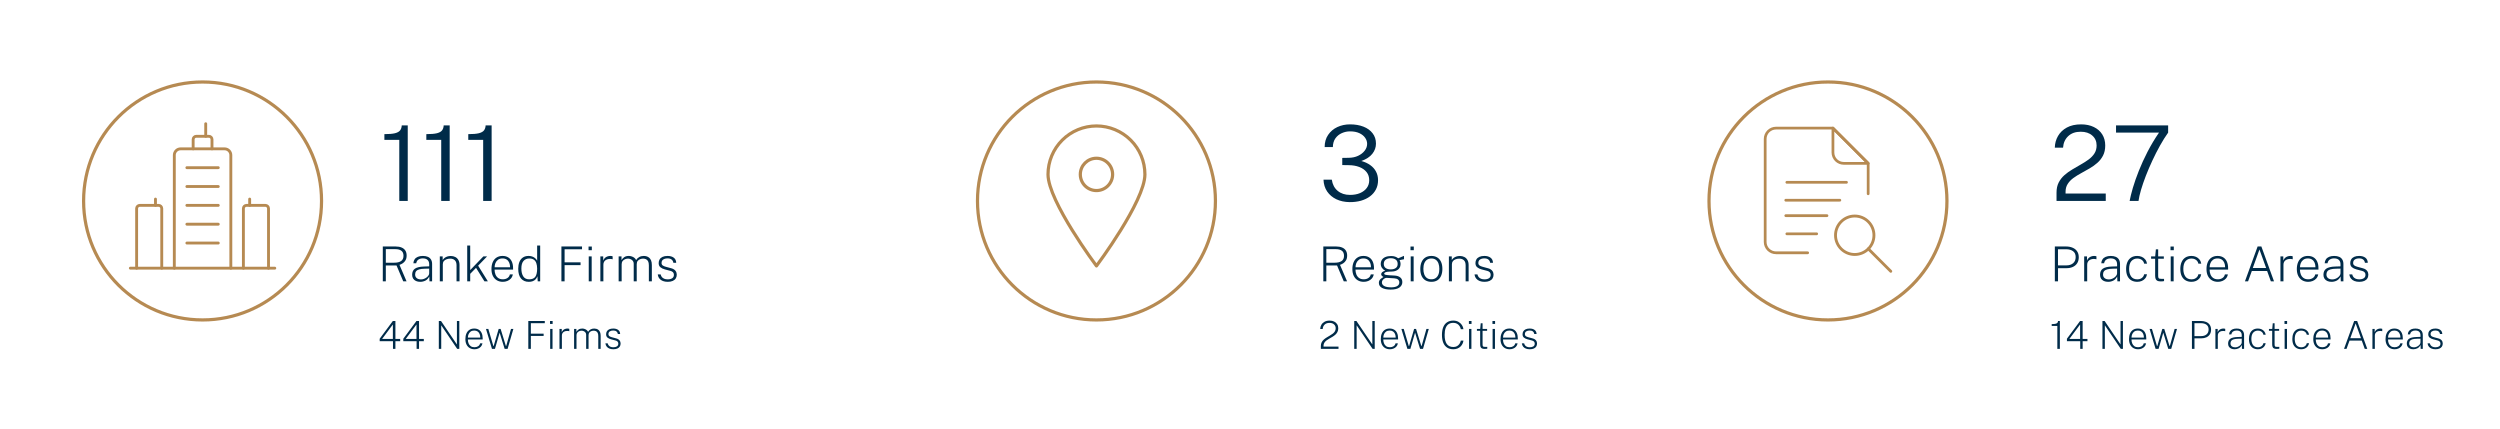 <?xml version="1.0" encoding="UTF-8"?> <svg xmlns="http://www.w3.org/2000/svg" width="1555" height="267" viewBox="0 0 1555 267" fill="none"><path d="M238.105 175V153.31H246.085C247.555 153.31 248.8 153.53 249.82 153.97C250.84 154.4 251.61 155.03 252.13 155.86C252.66 156.69 252.925 157.71 252.925 158.92C252.925 160.12 252.695 161.11 252.235 161.89C251.785 162.67 251.22 163.285 250.54 163.735C249.86 164.185 249.175 164.52 248.485 164.74L252.88 175H250.825L246.64 165.115H239.98V175H238.105ZM239.98 163.405H245.125C247.015 163.405 248.46 163.065 249.46 162.385C250.47 161.695 250.975 160.605 250.975 159.115C250.975 157.685 250.54 156.64 249.67 155.98C248.8 155.31 247.565 154.975 245.965 154.975H239.98V163.405ZM261.378 175.3C260.368 175.3 259.483 175.125 258.723 174.775C257.973 174.425 257.388 173.925 256.968 173.275C256.558 172.625 256.353 171.845 256.353 170.935C256.353 169.205 256.928 167.935 258.078 167.125C259.238 166.305 261.123 165.855 263.733 165.775L266.958 165.67V164.305C266.958 163.215 266.628 162.345 265.968 161.695C265.308 161.045 264.293 160.72 262.923 160.72C261.893 160.73 261.008 160.975 260.268 161.455C259.538 161.935 259.078 162.695 258.888 163.735H257.118C257.178 162.795 257.438 161.985 257.898 161.305C258.358 160.625 259.018 160.105 259.878 159.745C260.748 159.375 261.793 159.19 263.013 159.19C264.233 159.19 265.268 159.375 266.118 159.745C266.978 160.115 267.633 160.675 268.083 161.425C268.543 162.175 268.773 163.11 268.773 164.23V175H267.138L267.018 171.955C266.378 173.205 265.558 174.075 264.558 174.565C263.568 175.055 262.508 175.3 261.378 175.3ZM261.858 173.8C262.458 173.8 263.053 173.695 263.643 173.485C264.243 173.265 264.793 172.97 265.293 172.6C265.793 172.23 266.193 171.82 266.493 171.37C266.803 170.91 266.958 170.44 266.958 169.96V167.08L264.258 167.14C262.808 167.16 261.638 167.3 260.748 167.56C259.868 167.81 259.223 168.2 258.813 168.73C258.413 169.25 258.213 169.93 258.213 170.77C258.213 171.72 258.548 172.465 259.218 173.005C259.888 173.535 260.768 173.8 261.858 173.8ZM273.555 175V159.49H275.34V161.77C275.6 161.31 275.965 160.885 276.435 160.495C276.915 160.105 277.485 159.795 278.145 159.565C278.815 159.335 279.565 159.22 280.395 159.22C281.395 159.22 282.305 159.425 283.125 159.835C283.955 160.235 284.61 160.855 285.09 161.695C285.58 162.525 285.825 163.595 285.825 164.905V175H283.965V165.025C283.965 163.605 283.61 162.56 282.9 161.89C282.19 161.21 281.24 160.87 280.05 160.87C279.24 160.87 278.48 161 277.77 161.26C277.06 161.51 276.49 161.895 276.06 162.415C275.64 162.935 275.43 163.595 275.43 164.395V175H273.555ZM290.606 175V152.71H292.466V167.995L300.656 159.49H302.966L297.401 165.25L303.461 175H301.331L296.096 166.6L292.466 170.32V175H290.606ZM312.769 175.3C311.369 175.3 310.139 174.99 309.079 174.37C308.019 173.75 307.189 172.85 306.589 171.67C305.989 170.49 305.689 169.065 305.689 167.395C305.689 165.715 305.959 164.26 306.499 163.03C307.039 161.8 307.824 160.855 308.854 160.195C309.884 159.525 311.124 159.19 312.574 159.19C313.974 159.19 315.159 159.495 316.129 160.105C317.099 160.705 317.839 161.57 318.349 162.7C318.869 163.83 319.129 165.185 319.129 166.765V167.695H307.624C307.624 168.775 307.804 169.775 308.164 170.695C308.524 171.605 309.084 172.34 309.844 172.9C310.604 173.45 311.574 173.725 312.754 173.725C313.874 173.725 314.834 173.46 315.634 172.93C316.444 172.39 316.944 171.645 317.134 170.695H318.979C318.789 171.715 318.384 172.57 317.764 173.26C317.144 173.94 316.394 174.45 315.514 174.79C314.644 175.13 313.729 175.3 312.769 175.3ZM307.654 166.225H317.269C317.269 165.195 317.099 164.265 316.759 163.435C316.419 162.605 315.899 161.95 315.199 161.47C314.509 160.99 313.629 160.75 312.559 160.75C311.419 160.75 310.484 161.025 309.754 161.575C309.034 162.115 308.499 162.805 308.149 163.645C307.809 164.485 307.644 165.345 307.654 166.225ZM328.866 175.3C326.886 175.3 325.301 174.625 324.111 173.275C322.931 171.925 322.341 169.895 322.341 167.185C322.341 165.585 322.576 164.185 323.046 162.985C323.526 161.785 324.241 160.855 325.191 160.195C326.141 159.525 327.336 159.19 328.776 159.19C329.626 159.19 330.361 159.305 330.981 159.535C331.611 159.755 332.136 160.03 332.556 160.36C332.986 160.68 333.326 161.005 333.576 161.335C333.826 161.665 334.001 161.935 334.101 162.145V152.71H335.991V175H334.461L334.281 171.82C334.201 172.05 334.056 172.36 333.846 172.75C333.646 173.13 333.346 173.52 332.946 173.92C332.546 174.31 332.011 174.64 331.341 174.91C330.681 175.17 329.856 175.3 328.866 175.3ZM329.106 173.74C330.926 173.74 332.211 173.21 332.961 172.15C333.721 171.09 334.101 169.38 334.101 167.02C334.081 165.73 333.911 164.62 333.591 163.69C333.271 162.75 332.756 162.03 332.046 161.53C331.336 161.03 330.381 160.78 329.181 160.78C327.721 160.78 326.541 161.285 325.641 162.295C324.741 163.305 324.291 164.88 324.291 167.02C324.291 169.08 324.686 170.715 325.476 171.925C326.276 173.135 327.486 173.74 329.106 173.74ZM349.199 175V153.31H362.024L362.009 155.05H351.179V163.18H361.109V164.92H351.179V175H349.199ZM366.195 175V159.49H368.025V175H366.195ZM366.075 155.605V153.34H368.115V155.605H366.075ZM373.428 175V159.49H375.198V162.1C375.458 161.38 375.828 160.81 376.308 160.39C376.788 159.96 377.318 159.655 377.898 159.475C378.478 159.285 379.048 159.19 379.608 159.19C379.878 159.19 380.148 159.21 380.418 159.25C380.688 159.29 380.903 159.355 381.063 159.445V161.29C380.883 161.21 380.643 161.155 380.343 161.125C380.053 161.085 379.808 161.065 379.608 161.065C379.128 161.045 378.638 161.09 378.138 161.2C377.638 161.31 377.173 161.505 376.743 161.785C376.313 162.055 375.963 162.43 375.693 162.91C375.433 163.39 375.303 163.99 375.303 164.71V175H373.428ZM384.795 175V159.49H386.58V161.77C386.98 161.08 387.54 160.48 388.26 159.97C388.98 159.45 389.94 159.19 391.14 159.19C391.72 159.19 392.31 159.29 392.91 159.49C393.52 159.68 394.07 159.965 394.56 160.345C395.05 160.725 395.42 161.195 395.67 161.755C396.14 160.965 396.785 160.34 397.605 159.88C398.435 159.42 399.37 159.19 400.41 159.19C400.94 159.19 401.5 159.265 402.09 159.415C402.68 159.565 403.225 159.845 403.725 160.255C404.235 160.655 404.65 161.23 404.97 161.98C405.29 162.73 405.45 163.705 405.45 164.905V175H403.59V165.025C403.59 163.915 403.42 163.06 403.08 162.46C402.74 161.86 402.3 161.445 401.76 161.215C401.22 160.975 400.64 160.855 400.02 160.855C399.47 160.855 398.885 160.96 398.265 161.17C397.655 161.38 397.13 161.74 396.69 162.25C396.26 162.76 396.045 163.475 396.045 164.395V175H394.17V163.99C394.17 163.29 393.985 162.71 393.615 162.25C393.255 161.79 392.8 161.445 392.25 161.215C391.71 160.975 391.17 160.855 390.63 160.855C390.04 160.855 389.44 160.975 388.83 161.215C388.22 161.455 387.705 161.835 387.285 162.355C386.875 162.875 386.67 163.555 386.67 164.395V175H384.795ZM415.299 175.3C414.219 175.3 413.234 175.135 412.344 174.805C411.464 174.475 410.744 173.97 410.184 173.29C409.624 172.61 409.274 171.745 409.134 170.695H410.934C411.074 171.335 411.329 171.885 411.699 172.345C412.079 172.795 412.574 173.145 413.184 173.395C413.794 173.635 414.499 173.755 415.299 173.755C416.459 173.755 417.394 173.525 418.104 173.065C418.814 172.605 419.169 171.895 419.169 170.935C419.169 170.285 418.989 169.765 418.629 169.375C418.279 168.975 417.749 168.68 417.039 168.49L413.559 167.575C412.379 167.265 411.439 166.81 410.739 166.21C410.039 165.6 409.689 164.75 409.689 163.66C409.689 162.78 409.889 162.005 410.289 161.335C410.699 160.665 411.319 160.14 412.149 159.76C412.979 159.38 414.014 159.19 415.254 159.19C416.814 159.19 418.079 159.545 419.049 160.255C420.029 160.965 420.549 162.03 420.609 163.45H418.824C418.724 162.63 418.374 161.97 417.774 161.47C417.174 160.97 416.334 160.72 415.254 160.72C414.134 160.72 413.224 160.955 412.524 161.425C411.834 161.885 411.489 162.605 411.489 163.585C411.489 164.225 411.719 164.725 412.179 165.085C412.649 165.445 413.319 165.735 414.189 165.955L417.624 166.885C418.254 167.055 418.779 167.285 419.199 167.575C419.629 167.855 419.969 168.17 420.219 168.52C420.479 168.87 420.664 169.245 420.774 169.645C420.894 170.045 420.954 170.44 420.954 170.83C420.954 171.74 420.739 172.53 420.309 173.2C419.889 173.86 419.259 174.375 418.419 174.745C417.579 175.115 416.539 175.3 415.299 175.3Z" fill="#002B49"></path><path d="M244.432 217V212.236H236.164V210.688L244.348 199.648H245.944V210.832H248.92V212.236H245.944V217H244.432ZM237.664 210.832H244.36V201.82L237.664 210.832ZM259.127 217V212.236H250.859V210.688L259.043 199.648H260.639V210.832H263.615V212.236H260.639V217H259.127ZM252.359 210.832H259.055V201.82L252.359 210.832ZM272.945 217V199.648H274.301L284.201 214.252V199.648H285.689V217H284.369L274.445 202.336V217H272.945ZM295.129 217.24C294.009 217.24 293.025 216.992 292.177 216.496C291.329 216 290.665 215.28 290.185 214.336C289.705 213.392 289.465 212.252 289.465 210.916C289.465 209.572 289.681 208.408 290.113 207.424C290.545 206.44 291.173 205.684 291.997 205.156C292.821 204.62 293.813 204.352 294.973 204.352C296.093 204.352 297.041 204.596 297.817 205.084C298.593 205.564 299.185 206.256 299.593 207.16C300.009 208.064 300.217 209.148 300.217 210.412V211.156H291.013C291.013 212.02 291.157 212.82 291.445 213.556C291.733 214.284 292.181 214.872 292.789 215.32C293.397 215.76 294.173 215.98 295.117 215.98C296.013 215.98 296.781 215.768 297.421 215.344C298.069 214.912 298.469 214.316 298.621 213.556H300.097C299.945 214.372 299.621 215.056 299.125 215.608C298.629 216.152 298.029 216.56 297.325 216.832C296.629 217.104 295.897 217.24 295.129 217.24ZM291.037 209.98H298.729C298.729 209.156 298.593 208.412 298.321 207.748C298.049 207.084 297.633 206.56 297.073 206.176C296.521 205.792 295.817 205.6 294.961 205.6C294.049 205.6 293.301 205.82 292.717 206.26C292.141 206.692 291.713 207.244 291.433 207.916C291.161 208.588 291.029 209.276 291.037 209.98ZM306.004 217L302.272 204.592H303.736L306.844 215.164H307.096L310.18 204.592H311.392L314.632 215.128H314.884L317.848 204.592H319.312L315.724 217H313.888L310.78 206.92L307.864 217H306.004ZM328.609 217V199.648H338.869L338.857 201.04H330.193V207.544H338.137V208.936H330.193V217H328.609ZM342.206 217V204.592H343.67V217H342.206ZM342.11 201.484V199.672H343.742V201.484H342.11ZM347.993 217V204.592H349.409V206.68C349.617 206.104 349.913 205.648 350.297 205.312C350.681 204.968 351.105 204.724 351.569 204.58C352.033 204.428 352.489 204.352 352.937 204.352C353.153 204.352 353.369 204.368 353.585 204.4C353.801 204.432 353.973 204.484 354.101 204.556V206.032C353.957 205.968 353.765 205.924 353.525 205.9C353.293 205.868 353.097 205.852 352.937 205.852C352.553 205.836 352.161 205.872 351.761 205.96C351.361 206.048 350.989 206.204 350.645 206.428C350.301 206.644 350.021 206.944 349.805 207.328C349.597 207.712 349.493 208.192 349.493 208.768V217H347.993ZM357.086 217V204.592H358.514V206.416C358.834 205.864 359.282 205.384 359.858 204.976C360.434 204.56 361.202 204.352 362.162 204.352C362.626 204.352 363.098 204.432 363.578 204.592C364.066 204.744 364.506 204.972 364.898 205.276C365.29 205.58 365.586 205.956 365.786 206.404C366.162 205.772 366.678 205.272 367.334 204.904C367.998 204.536 368.746 204.352 369.578 204.352C370.002 204.352 370.45 204.412 370.922 204.532C371.394 204.652 371.83 204.876 372.23 205.204C372.638 205.524 372.97 205.984 373.226 206.584C373.482 207.184 373.61 207.964 373.61 208.924V217H372.122V209.02C372.122 208.132 371.986 207.448 371.714 206.968C371.442 206.488 371.09 206.156 370.658 205.972C370.226 205.78 369.762 205.684 369.266 205.684C368.826 205.684 368.358 205.768 367.862 205.936C367.374 206.104 366.954 206.392 366.602 206.8C366.258 207.208 366.086 207.78 366.086 208.516V217H364.586V208.192C364.586 207.632 364.438 207.168 364.142 206.8C363.854 206.432 363.49 206.156 363.05 205.972C362.618 205.78 362.186 205.684 361.754 205.684C361.282 205.684 360.802 205.78 360.314 205.972C359.826 206.164 359.414 206.468 359.078 206.884C358.75 207.3 358.586 207.844 358.586 208.516V217H357.086ZM381.489 217.24C380.625 217.24 379.837 217.108 379.125 216.844C378.421 216.58 377.845 216.176 377.397 215.632C376.949 215.088 376.669 214.396 376.557 213.556H377.997C378.109 214.068 378.313 214.508 378.609 214.876C378.913 215.236 379.309 215.516 379.797 215.716C380.285 215.908 380.849 216.004 381.489 216.004C382.417 216.004 383.165 215.82 383.733 215.452C384.301 215.084 384.585 214.516 384.585 213.748C384.585 213.228 384.441 212.812 384.153 212.5C383.873 212.18 383.449 211.944 382.881 211.792L380.097 211.06C379.153 210.812 378.401 210.448 377.841 209.968C377.281 209.48 377.001 208.8 377.001 207.928C377.001 207.224 377.161 206.604 377.481 206.068C377.809 205.532 378.305 205.112 378.969 204.808C379.633 204.504 380.461 204.352 381.453 204.352C382.701 204.352 383.713 204.636 384.489 205.204C385.273 205.772 385.689 206.624 385.737 207.76H384.309C384.229 207.104 383.949 206.576 383.469 206.176C382.989 205.776 382.317 205.576 381.453 205.576C380.557 205.576 379.829 205.764 379.269 206.14C378.717 206.508 378.441 207.084 378.441 207.868C378.441 208.38 378.625 208.78 378.993 209.068C379.369 209.356 379.905 209.588 380.601 209.764L383.349 210.508C383.853 210.644 384.273 210.828 384.609 211.06C384.953 211.284 385.225 211.536 385.425 211.816C385.633 212.096 385.781 212.396 385.869 212.716C385.965 213.036 386.013 213.352 386.013 213.664C386.013 214.392 385.841 215.024 385.497 215.56C385.161 216.088 384.657 216.5 383.985 216.796C383.313 217.092 382.481 217.24 381.489 217.24Z" fill="#002B49"></path><path d="M821.572 217V215.848V215.248C821.572 214.352 821.736 213.58 822.064 212.932C822.4 212.276 822.844 211.704 823.396 211.216C823.948 210.728 824.552 210.288 825.208 209.896C825.864 209.496 826.516 209.108 827.164 208.732C827.82 208.356 828.424 207.96 828.976 207.544C829.528 207.12 829.968 206.636 830.296 206.092C830.632 205.548 830.8 204.904 830.8 204.16C830.8 203.168 830.448 202.368 829.744 201.76C829.048 201.144 828.112 200.836 826.936 200.836C825.656 200.836 824.648 201.192 823.912 201.904C823.176 202.616 822.78 203.524 822.724 204.628H821.164C821.188 203.684 821.428 202.82 821.884 202.036C822.34 201.244 822.996 200.608 823.852 200.128C824.716 199.648 825.772 199.408 827.02 199.408C828.108 199.408 829.052 199.608 829.852 200.008C830.66 200.4 831.284 200.956 831.724 201.676C832.172 202.388 832.396 203.22 832.396 204.172C832.396 205.068 832.228 205.84 831.892 206.488C831.564 207.136 831.128 207.7 830.584 208.18C830.04 208.66 829.444 209.096 828.796 209.488C828.148 209.872 827.496 210.248 826.84 210.616C826.184 210.976 825.584 211.364 825.04 211.78C824.496 212.196 824.056 212.676 823.72 213.22C823.392 213.756 823.228 214.396 823.228 215.14V215.584H832.552V217H821.572ZM842.336 217V199.648H843.692L853.592 214.252V199.648H855.08V217H853.76L843.836 202.336V217H842.336ZM864.52 217.24C863.4 217.24 862.416 216.992 861.568 216.496C860.72 216 860.056 215.28 859.576 214.336C859.096 213.392 858.856 212.252 858.856 210.916C858.856 209.572 859.072 208.408 859.504 207.424C859.936 206.44 860.564 205.684 861.388 205.156C862.212 204.62 863.204 204.352 864.364 204.352C865.484 204.352 866.432 204.596 867.208 205.084C867.984 205.564 868.576 206.256 868.984 207.16C869.4 208.064 869.608 209.148 869.608 210.412V211.156H860.404C860.404 212.02 860.548 212.82 860.836 213.556C861.124 214.284 861.572 214.872 862.18 215.32C862.788 215.76 863.564 215.98 864.508 215.98C865.404 215.98 866.172 215.768 866.812 215.344C867.46 214.912 867.86 214.316 868.012 213.556H869.488C869.336 214.372 869.012 215.056 868.516 215.608C868.02 216.152 867.42 216.56 866.716 216.832C866.02 217.104 865.288 217.24 864.52 217.24ZM860.428 209.98H868.12C868.12 209.156 867.984 208.412 867.712 207.748C867.44 207.084 867.024 206.56 866.464 206.176C865.912 205.792 865.208 205.6 864.352 205.6C863.44 205.6 862.692 205.82 862.108 206.26C861.532 206.692 861.104 207.244 860.824 207.916C860.552 208.588 860.42 209.276 860.428 209.98ZM875.395 217L871.663 204.592H873.127L876.235 215.164H876.487L879.571 204.592H880.783L884.023 215.128H884.275L887.239 204.592H888.703L885.115 217H883.279L880.171 206.92L877.255 217H875.395ZM903.988 217.24C902.468 217.24 901.18 216.896 900.124 216.208C899.068 215.52 898.264 214.516 897.712 213.196C897.168 211.868 896.896 210.244 896.896 208.324C896.896 206.396 897.168 204.772 897.712 203.452C898.264 202.124 899.068 201.12 900.124 200.44C901.18 199.752 902.468 199.408 903.988 199.408C905.172 199.408 906.216 199.66 907.12 200.164C908.024 200.66 908.748 201.316 909.292 202.132C909.836 202.948 910.16 203.828 910.264 204.772H908.632C908.496 204.052 908.228 203.392 907.828 202.792C907.436 202.192 906.92 201.712 906.28 201.352C905.64 200.992 904.872 200.812 903.976 200.812C902.784 200.812 901.784 201.084 900.976 201.628C900.176 202.172 899.572 203 899.164 204.112C898.764 205.224 898.564 206.632 898.564 208.336C898.564 210.888 899.016 212.776 899.92 214C900.832 215.224 902.184 215.836 903.976 215.836C904.872 215.836 905.64 215.656 906.28 215.296C906.92 214.928 907.436 214.44 907.828 213.832C908.228 213.224 908.496 212.56 908.632 211.84H910.264C910.184 212.528 909.988 213.196 909.676 213.844C909.364 214.492 908.94 215.072 908.404 215.584C907.876 216.088 907.24 216.492 906.496 216.796C905.76 217.092 904.924 217.24 903.988 217.24ZM913.753 217V204.592H915.217V217H913.753ZM913.657 201.484V199.672H915.289V201.484H913.657ZM923.433 217.024C922.705 217.024 922.141 216.92 921.741 216.712C921.341 216.504 921.061 216.188 920.901 215.764C920.741 215.332 920.661 214.784 920.661 214.12V205.756H918.645V204.592H920.685L921.021 201.052H922.161V204.592H924.981V205.756H922.161V214.084C922.161 214.604 922.209 214.984 922.305 215.224C922.401 215.456 922.573 215.604 922.821 215.668C923.077 215.732 923.437 215.764 923.901 215.764H925.089V216.868C924.937 216.924 924.713 216.964 924.417 216.988C924.129 217.012 923.801 217.024 923.433 217.024ZM928.401 217V204.592H929.865V217H928.401ZM928.305 201.484V199.672H929.937V201.484H928.305ZM938.981 217.24C937.861 217.24 936.877 216.992 936.029 216.496C935.181 216 934.517 215.28 934.037 214.336C933.557 213.392 933.317 212.252 933.317 210.916C933.317 209.572 933.533 208.408 933.965 207.424C934.397 206.44 935.025 205.684 935.849 205.156C936.673 204.62 937.665 204.352 938.825 204.352C939.945 204.352 940.893 204.596 941.669 205.084C942.445 205.564 943.037 206.256 943.445 207.16C943.861 208.064 944.069 209.148 944.069 210.412V211.156H934.865C934.865 212.02 935.009 212.82 935.297 213.556C935.585 214.284 936.033 214.872 936.641 215.32C937.249 215.76 938.025 215.98 938.969 215.98C939.865 215.98 940.633 215.768 941.273 215.344C941.921 214.912 942.321 214.316 942.473 213.556H943.949C943.797 214.372 943.473 215.056 942.977 215.608C942.481 216.152 941.881 216.56 941.177 216.832C940.481 217.104 939.749 217.24 938.981 217.24ZM934.889 209.98H942.581C942.581 209.156 942.445 208.412 942.173 207.748C941.901 207.084 941.485 206.56 940.925 206.176C940.373 205.792 939.669 205.6 938.813 205.6C937.901 205.6 937.153 205.82 936.569 206.26C935.993 206.692 935.565 207.244 935.285 207.916C935.013 208.588 934.881 209.276 934.889 209.98ZM951.512 217.24C950.648 217.24 949.86 217.108 949.148 216.844C948.444 216.58 947.868 216.176 947.42 215.632C946.972 215.088 946.692 214.396 946.58 213.556H948.02C948.132 214.068 948.336 214.508 948.632 214.876C948.936 215.236 949.332 215.516 949.82 215.716C950.308 215.908 950.872 216.004 951.512 216.004C952.44 216.004 953.188 215.82 953.756 215.452C954.324 215.084 954.608 214.516 954.608 213.748C954.608 213.228 954.464 212.812 954.176 212.5C953.896 212.18 953.472 211.944 952.904 211.792L950.12 211.06C949.176 210.812 948.424 210.448 947.864 209.968C947.304 209.48 947.024 208.8 947.024 207.928C947.024 207.224 947.184 206.604 947.504 206.068C947.832 205.532 948.328 205.112 948.992 204.808C949.656 204.504 950.484 204.352 951.476 204.352C952.724 204.352 953.736 204.636 954.512 205.204C955.296 205.772 955.712 206.624 955.76 207.76H954.332C954.252 207.104 953.972 206.576 953.492 206.176C953.012 205.776 952.34 205.576 951.476 205.576C950.58 205.576 949.852 205.764 949.292 206.14C948.74 206.508 948.464 207.084 948.464 207.868C948.464 208.38 948.648 208.78 949.016 209.068C949.392 209.356 949.928 209.588 950.624 209.764L953.372 210.508C953.876 210.644 954.296 210.828 954.632 211.06C954.976 211.284 955.248 211.536 955.448 211.816C955.656 212.096 955.804 212.396 955.892 212.716C955.988 213.036 956.036 213.352 956.036 213.664C956.036 214.392 955.864 215.024 955.52 215.56C955.184 216.088 954.68 216.5 954.008 216.796C953.336 217.092 952.504 217.24 951.512 217.24Z" fill="#002B49"></path><path d="M1279.66 217V202.732H1276.16V201.58C1277.23 201.58 1278.04 201.512 1278.59 201.376C1279.15 201.24 1279.53 201.032 1279.74 200.752C1279.95 200.472 1280.06 200.104 1280.08 199.648H1281.24V217H1279.66ZM1293.9 217V212.236H1285.63V210.688L1293.82 199.648H1295.41V210.832H1298.39V212.236H1295.41V217H1293.9ZM1287.13 210.832H1293.83V201.82L1287.13 210.832ZM1307.72 217V199.648H1309.07L1318.97 214.252V199.648H1320.46V217H1319.14L1309.22 202.336V217H1307.72ZM1329.9 217.24C1328.78 217.24 1327.8 216.992 1326.95 216.496C1326.1 216 1325.44 215.28 1324.96 214.336C1324.48 213.392 1324.24 212.252 1324.24 210.916C1324.24 209.572 1324.45 208.408 1324.89 207.424C1325.32 206.44 1325.95 205.684 1326.77 205.156C1327.59 204.62 1328.59 204.352 1329.75 204.352C1330.87 204.352 1331.81 204.596 1332.59 205.084C1333.37 205.564 1333.96 206.256 1334.37 207.16C1334.78 208.064 1334.99 209.148 1334.99 210.412V211.156H1325.79C1325.79 212.02 1325.93 212.82 1326.22 213.556C1326.51 214.284 1326.95 214.872 1327.56 215.32C1328.17 215.76 1328.95 215.98 1329.89 215.98C1330.79 215.98 1331.55 215.768 1332.19 215.344C1332.84 214.912 1333.24 214.316 1333.39 213.556H1334.87C1334.72 214.372 1334.39 215.056 1333.9 215.608C1333.4 216.152 1332.8 216.56 1332.1 216.832C1331.4 217.104 1330.67 217.24 1329.9 217.24ZM1325.81 209.98H1333.5C1333.5 209.156 1333.37 208.412 1333.09 207.748C1332.82 207.084 1332.41 206.56 1331.85 206.176C1331.29 205.792 1330.59 205.6 1329.73 205.6C1328.82 205.6 1328.07 205.82 1327.49 206.26C1326.91 206.692 1326.49 207.244 1326.21 207.916C1325.93 208.588 1325.8 209.276 1325.81 209.98ZM1340.78 217L1337.05 204.592H1338.51L1341.62 215.164H1341.87L1344.95 204.592H1346.17L1349.41 215.128H1349.66L1352.62 204.592H1354.09L1350.5 217H1348.66L1345.55 206.92L1342.64 217H1340.78ZM1363.38 217V199.648H1368.96C1370.19 199.648 1371.27 199.852 1372.23 200.26C1373.19 200.66 1373.93 201.26 1374.47 202.06C1375.01 202.86 1375.29 203.848 1375.29 205.024C1375.29 206.176 1375.03 207.16 1374.51 207.976C1373.99 208.784 1373.27 209.4 1372.35 209.824C1371.43 210.24 1370.38 210.448 1369.18 210.448H1364.97V217H1363.38ZM1364.95 209.056H1369.15C1370.52 209.056 1371.63 208.696 1372.48 207.976C1373.33 207.248 1373.75 206.228 1373.75 204.916C1373.75 203.604 1373.31 202.628 1372.44 201.988C1371.58 201.348 1370.43 201.028 1369.01 201.028H1364.95V209.056ZM1377.98 217V204.592H1379.4V206.68C1379.61 206.104 1379.9 205.648 1380.29 205.312C1380.67 204.968 1381.1 204.724 1381.56 204.58C1382.02 204.428 1382.48 204.352 1382.93 204.352C1383.14 204.352 1383.36 204.368 1383.58 204.4C1383.79 204.432 1383.96 204.484 1384.09 204.556V206.032C1383.95 205.968 1383.76 205.924 1383.52 205.9C1383.28 205.868 1383.09 205.852 1382.93 205.852C1382.54 205.836 1382.15 205.872 1381.75 205.96C1381.35 206.048 1380.98 206.204 1380.64 206.428C1380.29 206.644 1380.01 206.944 1379.8 207.328C1379.59 207.712 1379.48 208.192 1379.48 208.768V217H1377.98ZM1389.9 217.24C1389.09 217.24 1388.38 217.1 1387.78 216.82C1387.18 216.54 1386.71 216.14 1386.37 215.62C1386.04 215.1 1385.88 214.476 1385.88 213.748C1385.88 212.364 1386.34 211.348 1387.26 210.7C1388.19 210.044 1389.7 209.684 1391.78 209.62L1394.36 209.536V208.444C1394.36 207.572 1394.1 206.876 1393.57 206.356C1393.04 205.836 1392.23 205.576 1391.14 205.576C1390.31 205.584 1389.6 205.78 1389.01 206.164C1388.43 206.548 1388.06 207.156 1387.91 207.988H1386.49C1386.54 207.236 1386.75 206.588 1387.12 206.044C1387.48 205.5 1388.01 205.084 1388.7 204.796C1389.4 204.5 1390.23 204.352 1391.21 204.352C1392.18 204.352 1393.01 204.5 1393.69 204.796C1394.38 205.092 1394.9 205.54 1395.26 206.14C1395.63 206.74 1395.82 207.488 1395.82 208.384V217H1394.51L1394.41 214.564C1393.9 215.564 1393.24 216.26 1392.44 216.652C1391.65 217.044 1390.8 217.24 1389.9 217.24ZM1390.28 216.04C1390.76 216.04 1391.24 215.956 1391.71 215.788C1392.19 215.612 1392.63 215.376 1393.03 215.08C1393.43 214.784 1393.75 214.456 1393.99 214.096C1394.24 213.728 1394.36 213.352 1394.36 212.968V210.664L1392.2 210.712C1391.04 210.728 1390.11 210.84 1389.4 211.048C1388.69 211.248 1388.18 211.56 1387.85 211.984C1387.53 212.4 1387.37 212.944 1387.37 213.616C1387.37 214.376 1387.64 214.972 1388.17 215.404C1388.71 215.828 1389.41 216.04 1390.28 216.04ZM1404.4 217.24C1403.31 217.24 1402.34 217.004 1401.5 216.532C1400.67 216.06 1400.02 215.352 1399.55 214.408C1399.08 213.456 1398.85 212.264 1398.85 210.832C1398.85 209.544 1399.06 208.412 1399.47 207.436C1399.89 206.46 1400.51 205.704 1401.33 205.168C1402.16 204.624 1403.18 204.352 1404.4 204.352C1405.21 204.352 1405.96 204.5 1406.64 204.796C1407.32 205.092 1407.89 205.524 1408.35 206.092C1408.82 206.66 1409.12 207.36 1409.27 208.192H1407.83C1407.74 207.688 1407.54 207.248 1407.24 206.872C1406.93 206.488 1406.54 206.188 1406.05 205.972C1405.57 205.756 1405.02 205.648 1404.4 205.648C1403.21 205.648 1402.24 206.072 1401.48 206.92C1400.73 207.768 1400.35 209.072 1400.35 210.832C1400.35 212.384 1400.69 213.636 1401.36 214.588C1402.04 215.532 1403.06 216.004 1404.43 216.004C1405.05 216.004 1405.59 215.896 1406.07 215.68C1406.55 215.456 1406.95 215.152 1407.25 214.768C1407.55 214.384 1407.75 213.948 1407.84 213.46H1409.25C1409.12 214.276 1408.81 214.968 1408.34 215.536C1407.88 216.096 1407.31 216.52 1406.63 216.808C1405.95 217.096 1405.21 217.24 1404.4 217.24ZM1416.07 217.024C1415.35 217.024 1414.78 216.92 1414.38 216.712C1413.98 216.504 1413.7 216.188 1413.54 215.764C1413.38 215.332 1413.3 214.784 1413.3 214.12V205.756H1411.29V204.592H1413.33L1413.66 201.052H1414.8V204.592H1417.62V205.756H1414.8V214.084C1414.8 214.604 1414.85 214.984 1414.95 215.224C1415.04 215.456 1415.21 215.604 1415.46 215.668C1415.72 215.732 1416.08 215.764 1416.54 215.764H1417.73V216.868C1417.58 216.924 1417.35 216.964 1417.06 216.988C1416.77 217.012 1416.44 217.024 1416.07 217.024ZM1421.04 217V204.592H1422.51V217H1421.04ZM1420.95 201.484V199.672H1422.58V201.484H1420.95ZM1431.38 217.24C1430.29 217.24 1429.32 217.004 1428.48 216.532C1427.65 216.06 1426.99 215.352 1426.52 214.408C1426.06 213.456 1425.83 212.264 1425.83 210.832C1425.83 209.544 1426.03 208.412 1426.45 207.436C1426.87 206.46 1427.49 205.704 1428.31 205.168C1429.13 204.624 1430.16 204.352 1431.38 204.352C1432.19 204.352 1432.93 204.5 1433.61 204.796C1434.29 205.092 1434.87 205.524 1435.33 206.092C1435.79 206.66 1436.1 207.36 1436.24 208.192H1434.8C1434.71 207.688 1434.52 207.248 1434.21 206.872C1433.91 206.488 1433.51 206.188 1433.03 205.972C1432.55 205.756 1432 205.648 1431.38 205.648C1430.19 205.648 1429.21 206.072 1428.45 206.92C1427.7 207.768 1427.33 209.072 1427.33 210.832C1427.33 212.384 1427.66 213.636 1428.33 214.588C1429.01 215.532 1430.04 216.004 1431.41 216.004C1432.02 216.004 1432.57 215.896 1433.05 215.68C1433.53 215.456 1433.92 215.152 1434.23 214.768C1434.53 214.384 1434.73 213.948 1434.81 213.46H1436.23C1436.09 214.276 1435.79 214.968 1435.32 215.536C1434.85 216.096 1434.28 216.52 1433.6 216.808C1432.92 217.096 1432.18 217.24 1431.38 217.24ZM1444.51 217.24C1443.39 217.24 1442.41 216.992 1441.56 216.496C1440.71 216 1440.05 215.28 1439.57 214.336C1439.09 213.392 1438.85 212.252 1438.85 210.916C1438.85 209.572 1439.06 208.408 1439.5 207.424C1439.93 206.44 1440.56 205.684 1441.38 205.156C1442.2 204.62 1443.2 204.352 1444.36 204.352C1445.48 204.352 1446.42 204.596 1447.2 205.084C1447.98 205.564 1448.57 206.256 1448.98 207.16C1449.39 208.064 1449.6 209.148 1449.6 210.412V211.156H1440.4C1440.4 212.02 1440.54 212.82 1440.83 213.556C1441.12 214.284 1441.56 214.872 1442.17 215.32C1442.78 215.76 1443.56 215.98 1444.5 215.98C1445.4 215.98 1446.16 215.768 1446.8 215.344C1447.45 214.912 1447.85 214.316 1448 213.556H1449.48C1449.33 214.372 1449 215.056 1448.51 215.608C1448.01 216.152 1447.41 216.56 1446.71 216.832C1446.01 217.104 1445.28 217.24 1444.51 217.24ZM1440.42 209.98H1448.11C1448.11 209.156 1447.98 208.412 1447.7 207.748C1447.43 207.084 1447.02 206.56 1446.46 206.176C1445.9 205.792 1445.2 205.6 1444.34 205.6C1443.43 205.6 1442.68 205.82 1442.1 206.26C1441.52 206.692 1441.1 207.244 1440.82 207.916C1440.54 208.588 1440.41 209.276 1440.42 209.98ZM1457.98 217L1464.29 199.648H1466.15L1472.45 217H1470.88L1469.01 211.84H1461.41L1459.54 217H1457.98ZM1461.88 210.364H1468.53L1465.2 201.148L1461.88 210.364ZM1475.65 217V204.592H1477.06V206.68C1477.27 206.104 1477.57 205.648 1477.95 205.312C1478.34 204.968 1478.76 204.724 1479.22 204.58C1479.69 204.428 1480.14 204.352 1480.59 204.352C1480.81 204.352 1481.02 204.368 1481.24 204.4C1481.46 204.432 1481.63 204.484 1481.76 204.556V206.032C1481.61 205.968 1481.42 205.924 1481.18 205.9C1480.95 205.868 1480.75 205.852 1480.59 205.852C1480.21 205.836 1479.82 205.872 1479.42 205.96C1479.02 206.048 1478.64 206.204 1478.3 206.428C1477.96 206.644 1477.68 206.944 1477.46 207.328C1477.25 207.712 1477.15 208.192 1477.15 208.768V217H1475.65ZM1489.47 217.24C1488.35 217.24 1487.36 216.992 1486.51 216.496C1485.67 216 1485 215.28 1484.52 214.336C1484.04 213.392 1483.8 212.252 1483.8 210.916C1483.8 209.572 1484.02 208.408 1484.45 207.424C1484.88 206.44 1485.51 205.684 1486.33 205.156C1487.16 204.62 1488.15 204.352 1489.31 204.352C1490.43 204.352 1491.38 204.596 1492.15 205.084C1492.93 205.564 1493.52 206.256 1493.93 207.16C1494.35 208.064 1494.55 209.148 1494.55 210.412V211.156H1485.35C1485.35 212.02 1485.49 212.82 1485.78 213.556C1486.07 214.284 1486.52 214.872 1487.13 215.32C1487.73 215.76 1488.51 215.98 1489.45 215.98C1490.35 215.98 1491.12 215.768 1491.76 215.344C1492.41 214.912 1492.81 214.316 1492.96 213.556H1494.43C1494.28 214.372 1493.96 215.056 1493.46 215.608C1492.97 216.152 1492.37 216.56 1491.66 216.832C1490.97 217.104 1490.23 217.24 1489.47 217.24ZM1485.37 209.98H1493.07C1493.07 209.156 1492.93 208.412 1492.66 207.748C1492.39 207.084 1491.97 206.56 1491.41 206.176C1490.86 205.792 1490.15 205.6 1489.3 205.6C1488.39 205.6 1487.64 205.82 1487.05 206.26C1486.48 206.692 1486.05 207.244 1485.77 207.916C1485.5 208.588 1485.37 209.276 1485.37 209.98ZM1501.06 217.24C1500.26 217.24 1499.55 217.1 1498.94 216.82C1498.34 216.54 1497.87 216.14 1497.54 215.62C1497.21 215.1 1497.04 214.476 1497.04 213.748C1497.04 212.364 1497.5 211.348 1498.42 210.7C1499.35 210.044 1500.86 209.684 1502.95 209.62L1505.53 209.536V208.444C1505.53 207.572 1505.26 206.876 1504.74 206.356C1504.21 205.836 1503.4 205.576 1502.3 205.576C1501.48 205.584 1500.77 205.78 1500.18 206.164C1499.59 206.548 1499.22 207.156 1499.07 207.988H1497.66C1497.7 207.236 1497.91 206.588 1498.28 206.044C1498.65 205.5 1499.18 205.084 1499.86 204.796C1500.56 204.5 1501.4 204.352 1502.37 204.352C1503.35 204.352 1504.18 204.5 1504.86 204.796C1505.54 205.092 1506.07 205.54 1506.43 206.14C1506.8 206.74 1506.98 207.488 1506.98 208.384V217H1505.67L1505.58 214.564C1505.06 215.564 1504.41 216.26 1503.61 216.652C1502.82 217.044 1501.97 217.24 1501.06 217.24ZM1501.45 216.04C1501.93 216.04 1502.4 215.956 1502.88 215.788C1503.36 215.612 1503.8 215.376 1504.2 215.08C1504.6 214.784 1504.92 214.456 1505.16 214.096C1505.4 213.728 1505.53 213.352 1505.53 212.968V210.664L1503.37 210.712C1502.21 210.728 1501.27 210.84 1500.56 211.048C1499.86 211.248 1499.34 211.56 1499.01 211.984C1498.69 212.4 1498.53 212.944 1498.53 213.616C1498.53 214.376 1498.8 214.972 1499.34 215.404C1499.87 215.828 1500.58 216.04 1501.45 216.04ZM1514.86 217.24C1514 217.24 1513.21 217.108 1512.5 216.844C1511.8 216.58 1511.22 216.176 1510.77 215.632C1510.32 215.088 1510.04 214.396 1509.93 213.556H1511.37C1511.48 214.068 1511.69 214.508 1511.98 214.876C1512.29 215.236 1512.68 215.516 1513.17 215.716C1513.66 215.908 1514.22 216.004 1514.86 216.004C1515.79 216.004 1516.54 215.82 1517.11 215.452C1517.68 215.084 1517.96 214.516 1517.96 213.748C1517.96 213.228 1517.82 212.812 1517.53 212.5C1517.25 212.18 1516.82 211.944 1516.26 211.792L1513.47 211.06C1512.53 210.812 1511.78 210.448 1511.22 209.968C1510.66 209.48 1510.38 208.8 1510.38 207.928C1510.38 207.224 1510.54 206.604 1510.86 206.068C1511.18 205.532 1511.68 205.112 1512.34 204.808C1513.01 204.504 1513.84 204.352 1514.83 204.352C1516.08 204.352 1517.09 204.636 1517.86 205.204C1518.65 205.772 1519.06 206.624 1519.11 207.76H1517.68C1517.6 207.104 1517.32 206.576 1516.84 206.176C1516.36 205.776 1515.69 205.576 1514.83 205.576C1513.93 205.576 1513.2 205.764 1512.64 206.14C1512.09 206.508 1511.82 207.084 1511.82 207.868C1511.82 208.38 1512 208.78 1512.37 209.068C1512.74 209.356 1513.28 209.588 1513.98 209.764L1516.72 210.508C1517.23 210.644 1517.65 210.828 1517.98 211.06C1518.33 211.284 1518.6 211.536 1518.8 211.816C1519.01 212.096 1519.16 212.396 1519.24 212.716C1519.34 213.036 1519.39 213.352 1519.39 213.664C1519.39 214.392 1519.22 215.024 1518.87 215.56C1518.54 216.088 1518.03 216.5 1517.36 216.796C1516.69 217.092 1515.86 217.24 1514.86 217.24Z" fill="#002B49"></path><path d="M248.35 125V87.007H239.088V83.433C241.926 83.433 244.114 83.248 245.653 82.88C247.191 82.49 248.263 81.894 248.87 81.093C249.498 80.269 249.834 79.24 249.878 78.005H253.615V125H248.35ZM274.439 125V87.007H265.176V83.433C268.015 83.433 270.203 83.248 271.741 82.88C273.28 82.49 274.352 81.894 274.959 81.093C275.587 80.269 275.923 79.24 275.966 78.005H279.704V125H274.439ZM300.528 125V87.007H291.265V83.433C294.104 83.433 296.292 83.248 297.83 82.88C299.369 82.49 300.441 81.894 301.048 81.093C301.676 80.269 302.012 79.24 302.055 78.005H305.793V125H300.528Z" fill="#002B49"></path><circle cx="126" cy="125" r="74" stroke="#B68A52" stroke-width="2"></circle><path d="M81.078 166.797H170.922" stroke="#B68A52" stroke-width="1.792" stroke-linecap="round" stroke-linejoin="round"></path><path d="M108.422 166.797V96.484C108.422 95.448 108.833 94.455 109.566 93.722C110.299 92.99 111.292 92.578 112.328 92.578H139.672C140.708 92.578 141.701 92.99 142.434 93.722C143.167 94.455 143.578 95.448 143.578 96.484V166.797" stroke="#B68A52" stroke-width="1.792" stroke-linecap="round" stroke-linejoin="round"></path><path d="M167.016 166.797V129.688C167.016 129.169 166.81 128.673 166.444 128.306C166.077 127.94 165.581 127.734 165.062 127.734H153.344C152.826 127.734 152.329 127.94 151.963 128.306C151.596 128.673 151.391 129.169 151.391 129.688V166.797" stroke="#B68A52" stroke-width="1.792" stroke-linecap="round" stroke-linejoin="round"></path><path d="M100.609 166.797V129.688C100.609 129.169 100.404 128.673 100.037 128.306C99.671 127.94 99.174 127.734 98.656 127.734H86.938C86.419 127.734 85.923 127.94 85.556 128.306C85.19 128.673 84.984 129.169 84.984 129.688V166.797" stroke="#B68A52" stroke-width="1.792" stroke-linecap="round" stroke-linejoin="round"></path><path d="M96.703 127.734V123.828" stroke="#B68A52" stroke-width="1.792" stroke-linecap="round" stroke-linejoin="round"></path><path d="M155.297 127.734V123.828" stroke="#B68A52" stroke-width="1.792" stroke-linecap="round" stroke-linejoin="round"></path><path d="M131.859 92.578V86.719C131.859 86.201 131.654 85.704 131.287 85.338C130.921 84.971 130.424 84.766 129.906 84.766H122.094C121.576 84.766 121.079 84.971 120.713 85.338C120.346 85.704 120.141 86.201 120.141 86.719V92.578" stroke="#B68A52" stroke-width="1.792" stroke-linecap="round" stroke-linejoin="round"></path><path d="M127.953 84.766V76.953" stroke="#B68A52" stroke-width="1.792" stroke-linecap="round" stroke-linejoin="round"></path><path d="M116.234 104.297H135.766" stroke="#B68A52" stroke-width="1.792" stroke-linecap="round" stroke-linejoin="round"></path><path d="M116.234 116.016H135.766" stroke="#B68A52" stroke-width="1.792" stroke-linecap="round" stroke-linejoin="round"></path><path d="M116.234 127.734H135.766" stroke="#B68A52" stroke-width="1.792" stroke-linecap="round" stroke-linejoin="round"></path><path d="M116.234 139.453H135.766" stroke="#B68A52" stroke-width="1.792" stroke-linecap="round" stroke-linejoin="round"></path><path d="M116.234 151.172H135.766" stroke="#B68A52" stroke-width="1.792" stroke-linecap="round" stroke-linejoin="round"></path><circle cx="682" cy="125" r="74" stroke="#B68A52" stroke-width="2"></circle><path d="M712.135 108.483C712.135 125.157 682.001 165.402 682.001 165.402C682.001 165.402 651.867 125.157 651.867 108.483C651.867 100.491 655.042 92.826 660.693 87.175C666.344 81.523 674.009 78.349 682.001 78.349C689.993 78.349 697.658 81.523 703.309 87.175C708.96 92.826 712.135 100.491 712.135 108.483V108.483Z" stroke="#B68A52" stroke-width="2" stroke-linecap="round" stroke-linejoin="round"></path><path d="M682.002 118.527C687.549 118.527 692.046 114.03 692.046 108.482C692.046 102.935 687.549 98.438 682.002 98.438C676.454 98.438 671.957 102.935 671.957 108.482C671.957 114.03 676.454 118.527 682.002 118.527Z" stroke="#B68A52" stroke-width="2" stroke-linecap="round" stroke-linejoin="round"></path><path d="M839.435 125.715C836.337 125.672 833.585 125.076 831.18 123.928C828.797 122.779 826.901 121.176 825.493 119.117C824.084 117.037 823.326 114.589 823.218 111.772H828.385C828.818 114.741 830.043 117.059 832.058 118.727C834.073 120.396 836.618 121.23 839.695 121.23C842.1 121.23 844.191 120.851 845.968 120.092C847.766 119.312 849.163 118.24 850.16 116.875C851.157 115.51 851.655 113.928 851.655 112.13C851.655 110.093 851.092 108.382 849.965 106.995C848.838 105.608 847.322 104.557 845.415 103.842C843.508 103.127 841.385 102.759 839.045 102.737L834.885 102.672V98.22L838.883 98.155C841.071 98.133 843.021 97.722 844.733 96.92C846.466 96.097 847.831 95.035 848.828 93.735C849.846 92.435 850.355 91.016 850.355 89.478C850.355 88.134 849.943 86.877 849.12 85.707C848.297 84.516 847.094 83.552 845.513 82.815C843.931 82.078 841.992 81.71 839.695 81.71C837.962 81.71 836.283 82.067 834.658 82.782C833.054 83.476 831.722 84.548 830.66 86C829.62 87.43 829.078 89.261 829.035 91.493H823.933C823.933 88.546 824.648 86.022 826.078 83.92C827.508 81.797 829.414 80.172 831.798 79.045C834.203 77.918 836.835 77.355 839.695 77.355C842.88 77.355 845.675 77.832 848.08 78.785C850.507 79.738 852.403 81.114 853.768 82.912C855.154 84.689 855.848 86.834 855.848 89.347C855.848 91.666 855.089 93.778 853.572 95.685C852.056 97.592 849.781 99.076 846.748 100.137C848.893 100.722 850.745 101.578 852.305 102.705C853.865 103.81 855.057 105.153 855.88 106.735C856.725 108.317 857.148 110.115 857.148 112.13C857.148 114.21 856.714 116.095 855.848 117.785C854.981 119.475 853.757 120.916 852.175 122.107C850.593 123.299 848.719 124.209 846.553 124.837C844.386 125.444 842.013 125.737 839.435 125.715Z" fill="#002B49"></path><path d="M823.105 175V153.31H831.085C832.555 153.31 833.8 153.53 834.82 153.97C835.84 154.4 836.61 155.03 837.13 155.86C837.66 156.69 837.925 157.71 837.925 158.92C837.925 160.12 837.695 161.11 837.235 161.89C836.785 162.67 836.22 163.285 835.54 163.735C834.86 164.185 834.175 164.52 833.485 164.74L837.88 175H835.825L831.64 165.115H824.98V175H823.105ZM824.98 163.405H830.125C832.015 163.405 833.46 163.065 834.46 162.385C835.47 161.695 835.975 160.605 835.975 159.115C835.975 157.685 835.54 156.64 834.67 155.98C833.8 155.31 832.565 154.975 830.965 154.975H824.98V163.405ZM848.257 175.3C846.857 175.3 845.627 174.99 844.567 174.37C843.507 173.75 842.677 172.85 842.077 171.67C841.477 170.49 841.177 169.065 841.177 167.395C841.177 165.715 841.447 164.26 841.987 163.03C842.527 161.8 843.312 160.855 844.342 160.195C845.372 159.525 846.612 159.19 848.062 159.19C849.462 159.19 850.647 159.495 851.617 160.105C852.587 160.705 853.327 161.57 853.837 162.7C854.357 163.83 854.617 165.185 854.617 166.765V167.695H843.112C843.112 168.775 843.292 169.775 843.652 170.695C844.012 171.605 844.572 172.34 845.332 172.9C846.092 173.45 847.062 173.725 848.242 173.725C849.362 173.725 850.322 173.46 851.122 172.93C851.932 172.39 852.432 171.645 852.622 170.695H854.467C854.277 171.715 853.872 172.57 853.252 173.26C852.632 173.94 851.882 174.45 851.002 174.79C850.132 175.13 849.217 175.3 848.257 175.3ZM843.142 166.225H852.757C852.757 165.195 852.587 164.265 852.247 163.435C851.907 162.605 851.387 161.95 850.687 161.47C849.997 160.99 849.117 160.75 848.047 160.75C846.907 160.75 845.972 161.025 845.242 161.575C844.522 162.115 843.987 162.805 843.637 163.645C843.297 164.485 843.132 165.345 843.142 166.225ZM864.97 180.13C862.72 180.13 860.935 179.775 859.615 179.065C858.305 178.355 857.65 177.3 857.65 175.9C857.65 175.32 857.775 174.825 858.025 174.415C858.275 173.995 858.575 173.645 858.925 173.365C859.275 173.075 859.605 172.845 859.915 172.675C860.225 172.495 860.43 172.365 860.53 172.285C860.35 172.165 860.145 172.04 859.915 171.91C859.695 171.77 859.505 171.59 859.345 171.37C859.185 171.15 859.105 170.865 859.105 170.515C859.105 170.065 859.315 169.655 859.735 169.285C860.165 168.905 860.79 168.61 861.61 168.4C860.76 167.95 860.085 167.36 859.585 166.63C859.085 165.9 858.835 165.085 858.835 164.185C858.835 163.185 859.08 162.315 859.57 161.575C860.06 160.835 860.78 160.265 861.73 159.865C862.68 159.455 863.85 159.25 865.24 159.25C866.23 159.25 867.065 159.37 867.745 159.61C868.435 159.84 869.08 160.19 869.68 160.66C869.81 160.6 870.035 160.505 870.355 160.375C870.685 160.235 871.05 160.08 871.45 159.91C871.86 159.74 872.23 159.585 872.56 159.445C872.9 159.305 873.145 159.205 873.295 159.145V161.245L870.55 161.8C870.74 162.15 870.89 162.535 871 162.955C871.11 163.375 871.165 163.78 871.165 164.17C871.165 165.1 870.94 165.925 870.49 166.645C870.05 167.365 869.37 167.93 868.45 168.34C867.54 168.75 866.395 168.955 865.015 168.955C864.925 168.955 864.825 168.955 864.715 168.955C864.605 168.955 864.505 168.95 864.415 168.94C863.085 168.97 862.175 169.115 861.685 169.375C861.195 169.635 860.95 169.91 860.95 170.2C860.95 170.52 861.175 170.745 861.625 170.875C862.075 171.005 862.88 171.115 864.04 171.205C864.47 171.225 864.97 171.25 865.54 171.28C866.12 171.31 866.77 171.35 867.49 171.4C868.96 171.49 870.12 171.88 870.97 172.57C871.82 173.25 872.245 174.215 872.245 175.465C872.245 176.845 871.65 177.965 870.46 178.825C869.27 179.695 867.44 180.13 864.97 180.13ZM865.345 178.72C866.895 178.72 868.12 178.465 869.02 177.955C869.92 177.455 870.37 176.685 870.37 175.645C870.37 174.945 870.115 174.37 869.605 173.92C869.105 173.46 868.33 173.195 867.28 173.125L862.465 172.825C862.125 172.805 861.725 172.915 861.265 173.155C860.805 173.395 860.4 173.735 860.05 174.175C859.71 174.615 859.54 175.12 859.54 175.69C859.54 176.61 860.01 177.345 860.95 177.895C861.9 178.445 863.365 178.72 865.345 178.72ZM865.06 167.56C866.35 167.56 867.385 167.28 868.165 166.72C868.955 166.16 869.35 165.31 869.35 164.17C869.35 162.98 868.955 162.09 868.165 161.5C867.385 160.91 866.35 160.615 865.06 160.615C863.76 160.615 862.71 160.915 861.91 161.515C861.11 162.105 860.71 162.99 860.71 164.17C860.71 165.25 861.085 166.085 861.835 166.675C862.595 167.265 863.67 167.56 865.06 167.56ZM877.454 175V159.49H879.284V175H877.454ZM877.334 155.605V153.34H879.374V155.605H877.334ZM890.334 175.3C888.954 175.3 887.744 175.005 886.704 174.415C885.674 173.815 884.869 172.925 884.289 171.745C883.719 170.555 883.434 169.075 883.434 167.305C883.434 165.675 883.689 164.255 884.199 163.045C884.719 161.825 885.489 160.88 886.509 160.21C887.539 159.53 888.814 159.19 890.334 159.19C891.714 159.19 892.909 159.495 893.919 160.105C894.939 160.705 895.734 161.605 896.304 162.805C896.874 164.005 897.159 165.505 897.159 167.305C897.159 168.895 896.904 170.29 896.394 171.49C895.894 172.69 895.139 173.625 894.129 174.295C893.119 174.965 891.854 175.3 890.334 175.3ZM890.334 173.725C891.354 173.725 892.229 173.48 892.959 172.99C893.699 172.5 894.269 171.775 894.669 170.815C895.069 169.855 895.269 168.67 895.269 167.26C895.269 166 895.094 164.885 894.744 163.915C894.394 162.935 893.854 162.17 893.124 161.62C892.404 161.06 891.474 160.78 890.334 160.78C889.304 160.78 888.414 161.025 887.664 161.515C886.924 161.995 886.349 162.72 885.939 163.69C885.539 164.65 885.339 165.84 885.339 167.26C885.339 168.52 885.514 169.635 885.864 170.605C886.214 171.575 886.759 172.34 887.499 172.9C888.239 173.45 889.184 173.725 890.334 173.725ZM901.211 175V159.49H902.996V161.77C903.256 161.31 903.621 160.885 904.091 160.495C904.571 160.105 905.141 159.795 905.801 159.565C906.471 159.335 907.221 159.22 908.051 159.22C909.051 159.22 909.961 159.425 910.781 159.835C911.611 160.235 912.266 160.855 912.746 161.695C913.236 162.525 913.481 163.595 913.481 164.905V175H911.621V165.025C911.621 163.605 911.266 162.56 910.556 161.89C909.846 161.21 908.896 160.87 907.706 160.87C906.896 160.87 906.136 161 905.426 161.26C904.716 161.51 904.146 161.895 903.716 162.415C903.296 162.935 903.086 163.595 903.086 164.395V175H901.211ZM923.336 175.3C922.256 175.3 921.271 175.135 920.381 174.805C919.501 174.475 918.781 173.97 918.221 173.29C917.661 172.61 917.311 171.745 917.171 170.695H918.971C919.111 171.335 919.366 171.885 919.736 172.345C920.116 172.795 920.611 173.145 921.221 173.395C921.831 173.635 922.536 173.755 923.336 173.755C924.496 173.755 925.431 173.525 926.141 173.065C926.851 172.605 927.206 171.895 927.206 170.935C927.206 170.285 927.026 169.765 926.666 169.375C926.316 168.975 925.786 168.68 925.076 168.49L921.596 167.575C920.416 167.265 919.476 166.81 918.776 166.21C918.076 165.6 917.726 164.75 917.726 163.66C917.726 162.78 917.926 162.005 918.326 161.335C918.736 160.665 919.356 160.14 920.186 159.76C921.016 159.38 922.051 159.19 923.291 159.19C924.851 159.19 926.116 159.545 927.086 160.255C928.066 160.965 928.586 162.03 928.646 163.45H926.861C926.761 162.63 926.411 161.97 925.811 161.47C925.211 160.97 924.371 160.72 923.291 160.72C922.171 160.72 921.261 160.955 920.561 161.425C919.871 161.885 919.526 162.605 919.526 163.585C919.526 164.225 919.756 164.725 920.216 165.085C920.686 165.445 921.356 165.735 922.226 165.955L925.661 166.885C926.291 167.055 926.816 167.285 927.236 167.575C927.666 167.855 928.006 168.17 928.256 168.52C928.516 168.87 928.701 169.245 928.811 169.645C928.931 170.045 928.991 170.44 928.991 170.83C928.991 171.74 928.776 172.53 928.346 173.2C927.926 173.86 927.296 174.375 926.456 174.745C925.616 175.115 924.576 175.3 923.336 175.3Z" fill="#002B49"></path><circle cx="1137" cy="125" r="74" stroke="#B68A52" stroke-width="2"></circle><path d="M1162 120.527V101.604L1140.08 79.688H1104.68C1102.89 79.688 1101.18 80.398 1099.91 81.663C1098.65 82.927 1097.94 84.642 1097.94 86.431V150.493C1097.94 152.282 1098.65 153.997 1099.91 155.262C1101.18 156.526 1102.89 157.237 1104.68 157.237H1124.36" stroke="#B68A52" stroke-width="1.71" stroke-linecap="round" stroke-linejoin="round"></path><path d="M1162 101.604H1146.83C1145.04 101.604 1143.33 100.893 1142.06 99.629C1140.8 98.364 1140.09 96.649 1140.09 94.86V79.688L1162 101.604Z" stroke="#B68A52" stroke-width="1.71" stroke-linecap="round" stroke-linejoin="round"></path><path d="M1148.51 113.404H1111.42" stroke="#B68A52" stroke-width="1.71" stroke-linecap="round" stroke-linejoin="round"></path><path d="M1144.38 124.531H1110.75" stroke="#B68A52" stroke-width="1.71" stroke-linecap="round" stroke-linejoin="round"></path><path d="M1136.38 134.141H1110.75" stroke="#B68A52" stroke-width="1.71" stroke-linecap="round" stroke-linejoin="round"></path><path d="M1129.97 145.436H1111.42" stroke="#B68A52" stroke-width="1.71" stroke-linecap="round" stroke-linejoin="round"></path><path d="M1141.69 146.332C1141.69 149.503 1142.95 152.544 1145.19 154.786C1147.43 157.028 1150.47 158.288 1153.64 158.288C1156.82 158.288 1159.86 157.028 1162.1 154.786C1164.34 152.544 1165.6 149.503 1165.6 146.332C1165.6 143.16 1164.34 140.119 1162.1 137.877C1159.86 135.635 1156.82 134.375 1153.64 134.375C1150.47 134.375 1147.43 135.635 1145.19 137.877C1142.95 140.119 1141.69 143.16 1141.69 146.332V146.332Z" stroke="#B68A52" stroke-width="1.79" stroke-linecap="round" stroke-linejoin="round"></path><path d="M1162.1 154.785L1176.06 168.75" stroke="#B68A52" stroke-width="1.79" stroke-linecap="round" stroke-linejoin="round"></path><path d="M1279.16 125V121.587V119.8C1279.16 117.395 1279.6 115.315 1280.49 113.56C1281.4 111.783 1282.59 110.245 1284.07 108.945C1285.56 107.623 1287.2 106.442 1288.98 105.402C1290.75 104.341 1292.52 103.312 1294.27 102.315C1296.05 101.318 1297.67 100.278 1299.15 99.195C1300.64 98.09 1301.83 96.844 1302.72 95.457C1303.63 94.049 1304.09 92.392 1304.09 90.485C1304.09 87.928 1303.19 85.87 1301.39 84.31C1299.61 82.728 1297.22 81.938 1294.21 81.938C1290.94 81.938 1288.34 82.858 1286.41 84.7C1284.48 86.52 1283.42 88.903 1283.22 91.85H1278.09C1278.15 89.207 1278.81 86.791 1280.07 84.603C1281.33 82.414 1283.16 80.659 1285.56 79.338C1287.97 78.016 1290.93 77.355 1294.44 77.355C1297.47 77.355 1300.11 77.907 1302.37 79.013C1304.62 80.096 1306.36 81.623 1307.6 83.595C1308.83 85.567 1309.45 87.863 1309.45 90.485C1309.45 92.912 1309 95.002 1308.09 96.757C1307.2 98.491 1306.02 100.007 1304.54 101.307C1303.09 102.586 1301.49 103.734 1299.73 104.752C1298 105.771 1296.24 106.757 1294.47 107.71C1292.71 108.663 1291.1 109.671 1289.63 110.732C1288.17 111.794 1287 113.018 1286.12 114.405C1285.23 115.77 1284.78 117.406 1284.78 119.312V120.385H1309.78V125H1279.16ZM1324.62 125C1325.04 122.79 1325.71 120.071 1326.64 116.842C1327.59 113.614 1328.83 110.093 1330.34 106.28C1331.86 102.445 1333.66 98.502 1335.74 94.45C1337.84 90.377 1340.22 86.39 1342.89 82.49H1316.17V78.005H1348.58V82.49C1346.86 84.895 1345.17 87.593 1343.51 90.582C1341.84 93.573 1340.26 96.682 1338.76 99.91C1337.27 103.117 1335.91 106.28 1334.7 109.4C1333.51 112.498 1332.51 115.402 1331.71 118.11C1330.93 120.797 1330.41 123.093 1330.15 125H1324.62Z" fill="#002B49"></path><path d="M1278.11 175V153.31H1285.08C1286.61 153.31 1287.97 153.565 1289.16 154.075C1290.36 154.575 1291.3 155.325 1291.97 156.325C1292.65 157.325 1292.99 158.56 1292.99 160.03C1292.99 161.47 1292.66 162.7 1292.01 163.72C1291.36 164.73 1290.46 165.5 1289.31 166.03C1288.17 166.55 1286.85 166.81 1285.35 166.81H1280.09V175H1278.11ZM1280.07 165.07H1285.32C1287.03 165.07 1288.42 164.62 1289.48 163.72C1290.54 162.81 1291.07 161.535 1291.07 159.895C1291.07 158.255 1290.52 157.035 1289.43 156.235C1288.35 155.435 1286.92 155.035 1285.14 155.035H1280.07V165.07ZM1296.36 175V159.49H1298.13V162.1C1298.39 161.38 1298.76 160.81 1299.24 160.39C1299.72 159.96 1300.25 159.655 1300.83 159.475C1301.41 159.285 1301.98 159.19 1302.54 159.19C1302.81 159.19 1303.08 159.21 1303.35 159.25C1303.62 159.29 1303.83 159.355 1303.99 159.445V161.29C1303.81 161.21 1303.57 161.155 1303.27 161.125C1302.98 161.085 1302.74 161.065 1302.54 161.065C1302.06 161.045 1301.57 161.09 1301.07 161.2C1300.57 161.31 1300.1 161.505 1299.67 161.785C1299.24 162.055 1298.89 162.43 1298.62 162.91C1298.36 163.39 1298.23 163.99 1298.23 164.71V175H1296.36ZM1311.25 175.3C1310.24 175.3 1309.36 175.125 1308.6 174.775C1307.85 174.425 1307.26 173.925 1306.84 173.275C1306.43 172.625 1306.23 171.845 1306.23 170.935C1306.23 169.205 1306.8 167.935 1307.95 167.125C1309.11 166.305 1311 165.855 1313.61 165.775L1316.83 165.67V164.305C1316.83 163.215 1316.5 162.345 1315.84 161.695C1315.18 161.045 1314.17 160.72 1312.8 160.72C1311.77 160.73 1310.88 160.975 1310.14 161.455C1309.41 161.935 1308.95 162.695 1308.76 163.735H1306.99C1307.05 162.795 1307.31 161.985 1307.77 161.305C1308.23 160.625 1308.89 160.105 1309.75 159.745C1310.62 159.375 1311.67 159.19 1312.89 159.19C1314.11 159.19 1315.14 159.375 1315.99 159.745C1316.85 160.115 1317.51 160.675 1317.96 161.425C1318.42 162.175 1318.65 163.11 1318.65 164.23V175H1317.01L1316.89 171.955C1316.25 173.205 1315.43 174.075 1314.43 174.565C1313.44 175.055 1312.38 175.3 1311.25 175.3ZM1311.73 173.8C1312.33 173.8 1312.93 173.695 1313.52 173.485C1314.12 173.265 1314.67 172.97 1315.17 172.6C1315.67 172.23 1316.07 171.82 1316.37 171.37C1316.68 170.91 1316.83 170.44 1316.83 169.96V167.08L1314.13 167.14C1312.68 167.16 1311.51 167.3 1310.62 167.56C1309.74 167.81 1309.1 168.2 1308.69 168.73C1308.29 169.25 1308.09 169.93 1308.09 170.77C1308.09 171.72 1308.42 172.465 1309.09 173.005C1309.76 173.535 1310.64 173.8 1311.73 173.8ZM1329.38 175.3C1328.01 175.3 1326.8 175.005 1325.75 174.415C1324.71 173.825 1323.9 172.94 1323.31 171.76C1322.73 170.57 1322.44 169.08 1322.44 167.29C1322.44 165.68 1322.7 164.265 1323.22 163.045C1323.74 161.825 1324.51 160.88 1325.54 160.21C1326.57 159.53 1327.85 159.19 1329.38 159.19C1330.39 159.19 1331.32 159.375 1332.17 159.745C1333.02 160.115 1333.74 160.655 1334.32 161.365C1334.9 162.075 1335.28 162.95 1335.46 163.99H1333.66C1333.55 163.36 1333.3 162.81 1332.92 162.34C1332.54 161.86 1332.05 161.485 1331.44 161.215C1330.84 160.945 1330.15 160.81 1329.38 160.81C1327.89 160.81 1326.67 161.34 1325.72 162.4C1324.78 163.46 1324.31 165.09 1324.31 167.29C1324.31 169.23 1324.73 170.795 1325.57 171.985C1326.42 173.165 1327.7 173.755 1329.41 173.755C1330.18 173.755 1330.87 173.62 1331.47 173.35C1332.07 173.07 1332.56 172.69 1332.94 172.21C1333.32 171.73 1333.56 171.185 1333.67 170.575H1335.44C1335.27 171.595 1334.89 172.46 1334.3 173.17C1333.72 173.87 1333.01 174.4 1332.16 174.76C1331.31 175.12 1330.38 175.3 1329.38 175.3ZM1343.97 175.03C1343.06 175.03 1342.35 174.9 1341.85 174.64C1341.35 174.38 1341 173.985 1340.8 173.455C1340.6 172.915 1340.5 172.23 1340.5 171.4V160.945H1337.98V159.49H1340.53L1340.95 155.065H1342.38V159.49H1345.9V160.945H1342.38V171.355C1342.38 172.005 1342.44 172.48 1342.56 172.78C1342.68 173.07 1342.89 173.255 1343.2 173.335C1343.52 173.415 1343.97 173.455 1344.55 173.455H1346.04V174.835C1345.85 174.905 1345.57 174.955 1345.2 174.985C1344.84 175.015 1344.43 175.03 1343.97 175.03ZM1350.18 175V159.49H1352.01V175H1350.18ZM1350.06 155.605V153.34H1352.1V155.605H1350.06ZM1363.1 175.3C1361.73 175.3 1360.52 175.005 1359.47 174.415C1358.43 173.825 1357.62 172.94 1357.03 171.76C1356.45 170.57 1356.16 169.08 1356.16 167.29C1356.16 165.68 1356.42 164.265 1356.94 163.045C1357.46 161.825 1358.23 160.88 1359.26 160.21C1360.29 159.53 1361.57 159.19 1363.1 159.19C1364.11 159.19 1365.04 159.375 1365.89 159.745C1366.74 160.115 1367.46 160.655 1368.04 161.365C1368.62 162.075 1369 162.95 1369.18 163.99H1367.38C1367.27 163.36 1367.02 162.81 1366.64 162.34C1366.26 161.86 1365.77 161.485 1365.16 161.215C1364.56 160.945 1363.87 160.81 1363.1 160.81C1361.61 160.81 1360.39 161.34 1359.44 162.4C1358.5 163.46 1358.03 165.09 1358.03 167.29C1358.03 169.23 1358.45 170.795 1359.29 171.985C1360.14 173.165 1361.42 173.755 1363.13 173.755C1363.9 173.755 1364.59 173.62 1365.19 173.35C1365.79 173.07 1366.28 172.69 1366.66 172.21C1367.04 171.73 1367.28 171.185 1367.39 170.575H1369.16C1368.99 171.595 1368.61 172.46 1368.02 173.17C1367.44 173.87 1366.73 174.4 1365.88 174.76C1365.03 175.12 1364.1 175.3 1363.1 175.3ZM1379.52 175.3C1378.12 175.3 1376.89 174.99 1375.83 174.37C1374.77 173.75 1373.94 172.85 1373.34 171.67C1372.74 170.49 1372.44 169.065 1372.44 167.395C1372.44 165.715 1372.71 164.26 1373.25 163.03C1373.79 161.8 1374.57 160.855 1375.6 160.195C1376.63 159.525 1377.87 159.19 1379.32 159.19C1380.72 159.19 1381.91 159.495 1382.88 160.105C1383.85 160.705 1384.59 161.57 1385.1 162.7C1385.62 163.83 1385.88 165.185 1385.88 166.765V167.695H1374.37C1374.37 168.775 1374.55 169.775 1374.91 170.695C1375.27 171.605 1375.83 172.34 1376.59 172.9C1377.35 173.45 1378.32 173.725 1379.5 173.725C1380.62 173.725 1381.58 173.46 1382.38 172.93C1383.19 172.39 1383.69 171.645 1383.88 170.695H1385.73C1385.54 171.715 1385.13 172.57 1384.51 173.26C1383.89 173.94 1383.14 174.45 1382.26 174.79C1381.39 175.13 1380.48 175.3 1379.52 175.3ZM1374.4 166.225H1384.02C1384.02 165.195 1383.85 164.265 1383.51 163.435C1383.17 162.605 1382.65 161.95 1381.95 161.47C1381.26 160.99 1380.38 160.75 1379.31 160.75C1378.17 160.75 1377.23 161.025 1376.5 161.575C1375.78 162.115 1375.25 162.805 1374.9 163.645C1374.56 164.485 1374.39 165.345 1374.4 166.225ZM1396.35 175L1404.24 153.31H1406.57L1414.44 175H1412.48L1410.14 168.55H1400.64L1398.3 175H1396.35ZM1401.23 166.705H1409.54L1405.38 155.185L1401.23 166.705ZM1418.44 175V159.49H1420.21V162.1C1420.47 161.38 1420.84 160.81 1421.32 160.39C1421.8 159.96 1422.33 159.655 1422.91 159.475C1423.49 159.285 1424.06 159.19 1424.62 159.19C1424.89 159.19 1425.16 159.21 1425.43 159.25C1425.7 159.29 1425.91 159.355 1426.07 159.445V161.29C1425.89 161.21 1425.65 161.155 1425.35 161.125C1425.06 161.085 1424.82 161.065 1424.62 161.065C1424.14 161.045 1423.65 161.09 1423.15 161.2C1422.65 161.31 1422.18 161.505 1421.75 161.785C1421.32 162.055 1420.97 162.43 1420.7 162.91C1420.44 163.39 1420.31 163.99 1420.31 164.71V175H1418.44ZM1435.71 175.3C1434.31 175.3 1433.08 174.99 1432.02 174.37C1430.96 173.75 1430.13 172.85 1429.53 171.67C1428.93 170.49 1428.63 169.065 1428.63 167.395C1428.63 165.715 1428.9 164.26 1429.44 163.03C1429.98 161.8 1430.76 160.855 1431.79 160.195C1432.82 159.525 1434.06 159.19 1435.51 159.19C1436.91 159.19 1438.1 159.495 1439.07 160.105C1440.04 160.705 1440.78 161.57 1441.29 162.7C1441.81 163.83 1442.07 165.185 1442.07 166.765V167.695H1430.56C1430.56 168.775 1430.74 169.775 1431.1 170.695C1431.46 171.605 1432.02 172.34 1432.78 172.9C1433.54 173.45 1434.51 173.725 1435.69 173.725C1436.81 173.725 1437.77 173.46 1438.57 172.93C1439.38 172.39 1439.88 171.645 1440.07 170.695H1441.92C1441.73 171.715 1441.32 172.57 1440.7 173.26C1440.08 173.94 1439.33 174.45 1438.45 174.79C1437.58 175.13 1436.67 175.3 1435.71 175.3ZM1430.59 166.225H1440.21C1440.21 165.195 1440.04 164.265 1439.7 163.435C1439.36 162.605 1438.84 161.95 1438.14 161.47C1437.45 160.99 1436.57 160.75 1435.5 160.75C1434.36 160.75 1433.42 161.025 1432.69 161.575C1431.97 162.115 1431.44 162.805 1431.09 163.645C1430.75 164.485 1430.58 165.345 1430.59 166.225ZM1450.21 175.3C1449.2 175.3 1448.31 175.125 1447.55 174.775C1446.8 174.425 1446.22 173.925 1445.8 173.275C1445.39 172.625 1445.18 171.845 1445.18 170.935C1445.18 169.205 1445.76 167.935 1446.91 167.125C1448.07 166.305 1449.95 165.855 1452.56 165.775L1455.79 165.67V164.305C1455.79 163.215 1455.46 162.345 1454.8 161.695C1454.14 161.045 1453.12 160.72 1451.75 160.72C1450.72 160.73 1449.84 160.975 1449.1 161.455C1448.37 161.935 1447.91 162.695 1447.72 163.735H1445.95C1446.01 162.795 1446.27 161.985 1446.73 161.305C1447.19 160.625 1447.85 160.105 1448.71 159.745C1449.58 159.375 1450.62 159.19 1451.84 159.19C1453.06 159.19 1454.1 159.375 1454.95 159.745C1455.81 160.115 1456.46 160.675 1456.91 161.425C1457.37 162.175 1457.6 163.11 1457.6 164.23V175H1455.97L1455.85 171.955C1455.21 173.205 1454.39 174.075 1453.39 174.565C1452.4 175.055 1451.34 175.3 1450.21 175.3ZM1450.69 173.8C1451.29 173.8 1451.88 173.695 1452.47 173.485C1453.07 173.265 1453.62 172.97 1454.12 172.6C1454.62 172.23 1455.02 171.82 1455.32 171.37C1455.63 170.91 1455.79 170.44 1455.79 169.96V167.08L1453.09 167.14C1451.64 167.16 1450.47 167.3 1449.58 167.56C1448.7 167.81 1448.05 168.2 1447.64 168.73C1447.24 169.25 1447.04 169.93 1447.04 170.77C1447.04 171.72 1447.38 172.465 1448.05 173.005C1448.72 173.535 1449.6 173.8 1450.69 173.8ZM1467.46 175.3C1466.38 175.3 1465.39 175.135 1464.5 174.805C1463.62 174.475 1462.9 173.97 1462.34 173.29C1461.78 172.61 1461.43 171.745 1461.29 170.695H1463.09C1463.23 171.335 1463.49 171.885 1463.86 172.345C1464.24 172.795 1464.73 173.145 1465.34 173.395C1465.95 173.635 1466.66 173.755 1467.46 173.755C1468.62 173.755 1469.55 173.525 1470.26 173.065C1470.97 172.605 1471.33 171.895 1471.33 170.935C1471.33 170.285 1471.15 169.765 1470.79 169.375C1470.44 168.975 1469.91 168.68 1469.2 168.49L1465.72 167.575C1464.54 167.265 1463.6 166.81 1462.9 166.21C1462.2 165.6 1461.85 164.75 1461.85 163.66C1461.85 162.78 1462.05 162.005 1462.45 161.335C1462.86 160.665 1463.48 160.14 1464.31 159.76C1465.14 159.38 1466.17 159.19 1467.41 159.19C1468.97 159.19 1470.24 159.545 1471.21 160.255C1472.19 160.965 1472.71 162.03 1472.77 163.45H1470.98C1470.88 162.63 1470.53 161.97 1469.93 161.47C1469.33 160.97 1468.49 160.72 1467.41 160.72C1466.29 160.72 1465.38 160.955 1464.68 161.425C1463.99 161.885 1463.65 162.605 1463.65 163.585C1463.65 164.225 1463.88 164.725 1464.34 165.085C1464.81 165.445 1465.48 165.735 1466.35 165.955L1469.78 166.885C1470.41 167.055 1470.94 167.285 1471.36 167.575C1471.79 167.855 1472.13 168.17 1472.38 168.52C1472.64 168.87 1472.82 169.245 1472.93 169.645C1473.05 170.045 1473.11 170.44 1473.11 170.83C1473.11 171.74 1472.9 172.53 1472.47 173.2C1472.05 173.86 1471.42 174.375 1470.58 174.745C1469.74 175.115 1468.7 175.3 1467.46 175.3Z" fill="#002B49"></path></svg> 